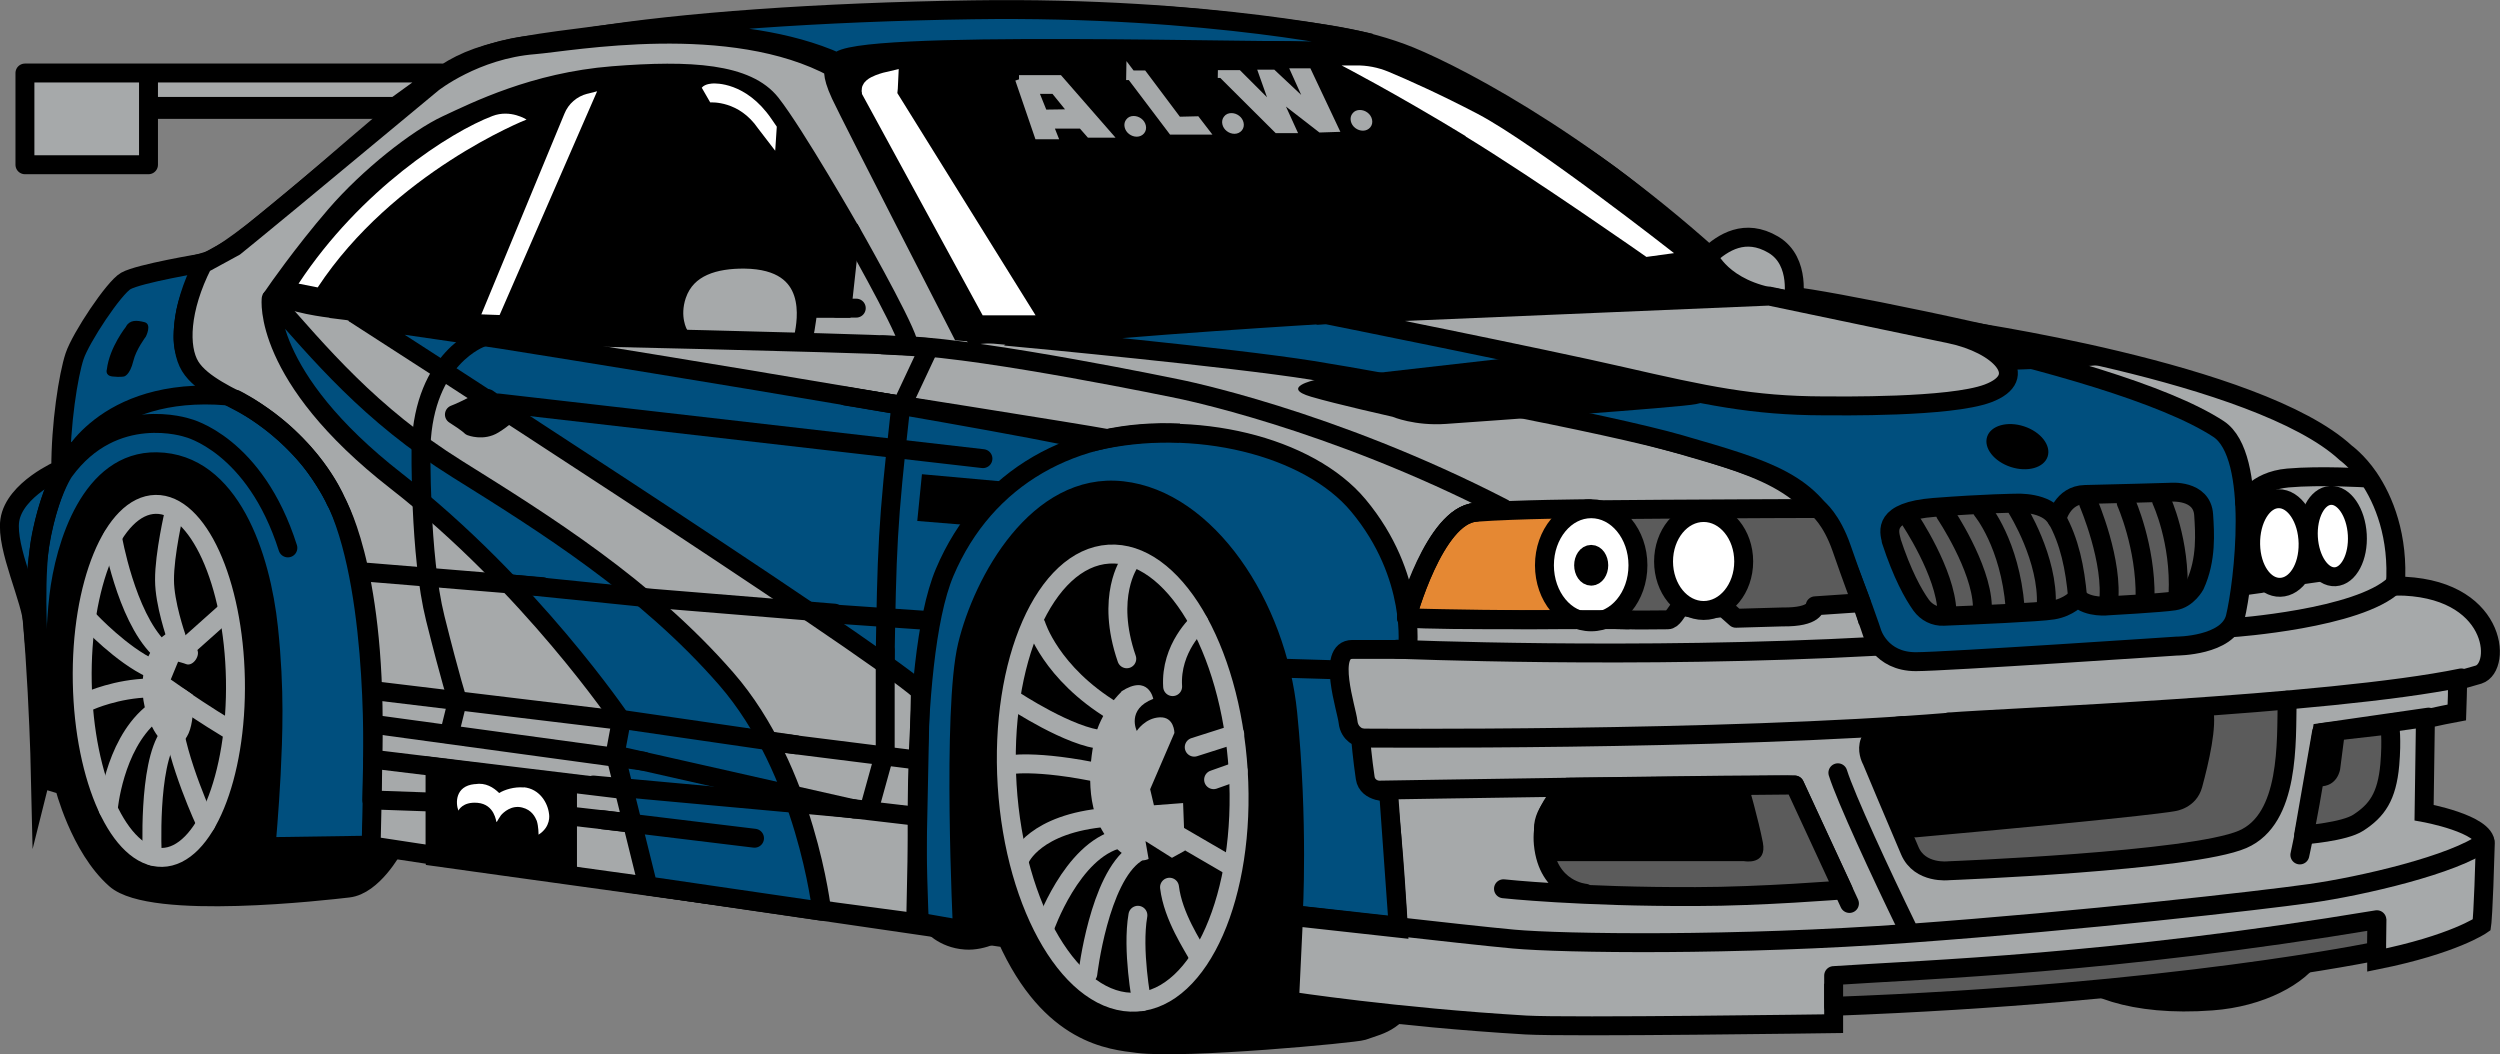 <?xml version="1.0" encoding="UTF-8"?>
<svg id="_Слой_1" data-name="Слой 1" xmlns="http://www.w3.org/2000/svg" viewBox="0 0 112.29 47.35">
  <rect x="0" y="0" width="112.29" height="47.35" fill="#808080" stroke="none"/>
  <defs>
    <style>
      .cls-1 {
        stroke-miterlimit: 10;
        stroke-width: .85px;
      }

      .cls-1, .cls-2, .cls-3, .cls-4, .cls-5, .cls-6, .cls-7, .cls-8 {
        stroke: #a6a9aa;
      }

      .cls-1, .cls-3, .cls-4, .cls-9, .cls-6, .cls-10, .cls-11 {
        fill: none;
      }

      .cls-12, .cls-13, .cls-2, .cls-4, .cls-14, .cls-5, .cls-15, .cls-16, .cls-7, .cls-17, .cls-10, .cls-11, .cls-8 {
        stroke-miterlimit: 10;
      }

      .cls-12, .cls-13, .cls-18, .cls-4, .cls-19, .cls-14, .cls-20, .cls-15, .cls-9, .cls-6, .cls-16, .cls-21, .cls-17, .cls-10, .cls-22, .cls-11, .cls-23 {
        stroke-width: .85px;
      }

      .cls-12, .cls-13, .cls-18, .cls-19, .cls-14, .cls-24, .cls-20, .cls-15, .cls-9, .cls-16, .cls-21, .cls-10, .cls-22, .cls-11, .cls-23 {
        stroke: #000;
      }

      .cls-13, .cls-15, .cls-23 {
        fill: #004f7e;
      }

      .cls-2 {
        stroke-width: .28px;
      }

      .cls-2, .cls-19, .cls-14, .cls-5, .cls-16, .cls-7, .cls-25, .cls-8 {
        fill: #a6a9aa;
      }

      .cls-18 {
        fill: #5b5b5b;
      }

      .cls-18, .cls-3, .cls-4, .cls-19, .cls-14, .cls-24, .cls-20, .cls-15, .cls-9, .cls-6, .cls-21, .cls-10, .cls-23 {
        stroke-linecap: round;
      }

      .cls-18, .cls-19, .cls-24, .cls-20, .cls-9, .cls-6, .cls-21, .cls-22, .cls-23 {
        stroke-linejoin: round;
      }

      .cls-26, .cls-24, .cls-20, .cls-17 {
        fill: #fff;
      }

      .cls-3 {
        stroke-miterlimit: 10;
        stroke-width: .85px;
      }

      .cls-24 {
        stroke-width: .85px;
      }

      .cls-5 {
        stroke-width: .43px;
      }

      .cls-7 {
        stroke-width: .37px;
      }

      .cls-21 {
        fill: #e58833;
      }

      .cls-17 {
        stroke: #fff;
      }

      .cls-8 {
        stroke-width: .34px;
      }
    </style>
  </defs>
  <g id="Layer_2" data-name="Layer 2">
    <path id="car_back" data-name="car back" class="cls-12" d="M1.82,34.96s-.15-6.92-.76-10.25c0,0-.08-2.59,1.09-2.4.56-.42.89-.84.89-.84,0,0-.28-3.98.61-5.77.89-1.79,2.08-3.02,2.08-3.02,0,0,2.96-.74,3.78-1.01,1.97-1.05,6.21-5.02,8.46-6.8s2.61-2.44,7.11-3.05,11.11-1.31,18.52-1.27,8.67.05,12.42.52c2.85.36,4.77.52,6.93,1.31,1.78.65,8.01,3.69,14.65,9.85.98.95,1.15,1.37,1.15,1.37,0,0,.6-.39,1.83-.28s9.21,1.65,15.79,3.48c6.12,1.7,7.03,3.06,7.84,4.18s1.27,2.85.98,5.7c1.48.56,5.14,2.12,3.8,3.63-.21.7-.39,6.28-.39,6.28,0,0,.84.14.84,1.2s-.11,2.39-.11,2.39c0,0,.28,1-1.38,1.11l-3.24.25s-.24.34-.81,1.29c-.6,1-2.35,1.97-4.55,2.13-3.59.27-5.84-.66-6.63-1.75-6.57-8.99-22.37-9.39-28.98,1.01-1.12,1.76-1.55,1.73-2.54,2.08-.32.11-7.98.84-10.1.57-1.17-.15-3.91-.34-5.88-4.73-2.25-.32-27.57-4.03-27.57-4.03,0,0-.9,1.66-2.01,1.78-.96.11-8.83,1.03-10.45-.4s-2.31-4.21-2.31-4.21l-1.06-.32h0Z"/>
    <g id="back">
      <path class="cls-13" d="M2.39,34.34s-.02-5.22.25-7.54,1.44-6.11,4.4-6.06c3.31.05,4.68,4.25,5.02,7.46.3,2.83.2,4.88.12,6.59-.08,1.54-.23,3.24-.23,3.24l4.71-.07s.56-6.88-.46-12.34c-.31-1.64-.95-3.16-2.28-4.99-.67-.91-2.04-2.12-3.59-2.82,0,0-2.17-.87-2.11-2.73.06-1.64.51-2,.88-3.27,0,0-2.85.47-3.45.81-.53.3-2.02,2.54-2.3,3.38s-.63,3.06-.62,5.08c0,0-2.08.89-2.29,2.29-.18,1.26.99,3.59,1.04,4.71s.73,6.3.73,6.3l.17-.03h0Z"/>
      <path class="cls-10" d="M3.12,20.76s1.72-3.66,7.63-2.92"/>
      <path d="M5.67,14.66s-.75.93-.87,1.93c0,0-.1.28.25.32s.52,0,.52,0c0,0,.26-.04.42-.7.12-.51.56-1.09.56-1.09,0,0,.29-.56-.06-.65s-.65-.11-.83.19h0Z"/>
      <path class="cls-11" d="M3.53,20.13c-.73.79-1.32,2.17-1.68,3.95-.3,1.46-.19,4.59-.07,5.62"/>
    </g>
    <g id="silver_color" data-name="silver color">
      <path id="silver_color1" data-name="silver color1" class="cls-14" d="M19.56,38.43l-2.89-.44s.06-2.39.09-4.85c.09-7.83-1.69-10.65-1.69-10.65,0,0-1.05-2.56-4.01-4.27-.61-.36-2.01-.93-2.52-1.77s-.46-2.56.57-4.59l1.43-.78s1.09-.88,2.56-2.1c2.06-1.71,6.33-5.25,6.33-5.25,0,0,1.9-1.51,4.57-1.72,1.62-.13,8.84-1.48,13.48,1.05,0,0-.19.19.28,1.2s5.41,10.62,5.41,10.62c0,0,12.85,1.11,17.63,1.8s13.64,2.92,16.04,3.67c3.73,1.17,5.59,2.09,7.02,7.41,0,0,.64.41,4.44.3,4.4-.12,10.01-.19,10.01-.19,0,0,2.84-1.87,1.34-6.63l-11.79-6.45s13.56,1.91,17.5,5.55c0,0,.53.38,1.03,1.11.68,1,1.36,2.64,1.2,4.87,4.58,0,4.81,3.64,3.74,3.98l-.94.27c0,.28-.03,1.11-.04,1.43,0,0-1.13.21-1.41.31l-.06,4.19s2.77.5,2.75,1.39c-.09,3.2-.16,3.65-.16,3.65,0,0-1.25.88-4.72,1.58v-1.84,1.24c-6.52.78-21.41,2.09-24.39,2.09v1.37s-11.92.17-13.82.06c-5.9-.35-10.62-1.08-10.62-1.08l.18-3.79,4.71.52s-.21-3.92-.49-5.96c0,0-.84,0-1.01-.11s-.54-2.38-.54-2.38c0,0-1.55-1.5-1.3-3.15l.94-1.06,2.47-.22s.03-3.6-1.77-5.81-5.64-4.14-11.36-3.3c-2.6-.49-33.11-5.23-33.11-5.23,0,0,10.08,5.69,12.75,7.45,2.67,1.76,10.09,6.15,12.66,9.39,1.69,1.83.83,3.14.83,3.67s-.3,5.43.37,6.73c-4.61-.56-23.7-3.23-23.7-3.23v-.05Z"/>
      <path id="silver_color2" data-name="silver color2" class="cls-16" d="M80.54,13.55s.38-1.81-.89-2.56-2.26-.1-2.92.51c0,0,.6,1.52,3.15,1.9,0,0,.66.15.66.15Z"/>
    </g>
    <g id="blue">
      <path class="cls-23" d="M12.18,13.42s-.43,3.47,5.61,8.18c6.04,4.71,10.12,10.76,10.12,10.76l-.28,1.5s1.12,4.52,1.47,5.93c4.29.63,7.81,1.14,7.81,1.14,0,0-.7-6.32-4.29-10.44s-8.14-6.96-12.08-9.42-6.19-5.21-8.36-7.65Z"/>
      <path class="cls-13" d="M16.33,14.35s22.63,14.56,25.01,16.69l-.21,10.35,2.1.37s-.48-9.87.22-12.77,3.16-7.37,6.96-6.95,6.94,5.13,7.43,10,.25,9.04.25,9.04l4.71.52-.43-6.03s-.95.05-1.05-.63c-.12-.79-.21-1.8-.21-1.8,0,0-.5-.14-.56-.71s-.98-3.26.19-3.26h2.48s.44-3.29-2.21-6.47c-2.23-2.67-7.37-3.93-11.86-2.87-5.95-1.31-26.69-4.6-26.69-4.6l-6.12-.89h0Z"/>
      <path class="cls-15" d="M26.6,1.65s6.6-.85,11.04,1.16c.37-1.07,19.4-.44,23.44-.52.53,0,.3-.4.3-.4,0,0-6.89-1.61-17.68-1.45-6.93.1-13.18.56-17.09,1.2h0Z"/>
      <path class="cls-13" d="M46.03,15.18s9.26.87,12.89,1.45,13.28,2.39,16.54,3.33c3.96,1.15,5.97,1.7,7.08,4.39,1.05,2.54,1.54,4.06,1.54,4.06,0,0,.38,1.31,1.97,1.31,1.3,0,11.71-.7,11.71-.7,0,0,2.32,0,2.64-1.29.36-1.48,1.07-7.26-.75-8.46-4.87-3.19-21.56-5.92-21.56-5.92,0,0-5.29.43-5.94.51l-12.59.26s-8.81.52-13.52,1.05h0Z"/>
      <path id="silver_color3" data-name="silver color3" class="cls-14" d="M59.55,14.13s9.82,1.97,13.28,2.77c3.8.87,5.88,1.32,9.06,1.33.65,0,5.69.08,7.4-.56,1.97-.74.48-2.22-1.7-2.67-2.67-.56-8.12-1.7-8.12-1.7l-19.92.84h0Z"/>
      <path d="M41.44,41.76c.11.03.69.81,1.9.89.97.07,1.88-.51,1.88-.51"/>
    </g>
    <g id="weel">
      <g id="weel1">
        <ellipse class="cls-3" cx="7.13" cy="30.58" rx="3.44" ry="7.93" transform="translate(-.56 .14) rotate(-1.06)"/>
        <line class="cls-4" x1="10.06" y1="27.56" x2="8.3" y2="29.13"/>
        <path class="cls-4" d="M7.83,22.98s-.45,1.91-.44,3.08c0,1.04.52,2.53.52,2.53"/>
        <path class="cls-4" d="M5.05,24.13s.6,3.5,2.08,4.98"/>
        <path class="cls-4" d="M4.04,27.9s1.43,1.52,2.76,2.13"/>
        <path class="cls-4" d="M4.04,31.47s1.2-.54,2.68-.57"/>
        <path class="cls-4" d="M4.86,36.35s.24-2.82,1.91-4.25"/>
        <path class="cls-4" d="M9.25,37s-1.33-2.84-1.51-4.78"/>
        <path class="cls-4" d="M10.19,32.7s-1.05-.63-2.11-1.37"/>
        <path class="cls-4" d="M6.84,38.45s-.21-4.09.76-5.42"/>
        <path class="cls-25" d="M6.63,29.55s-.54,1.26.03,2.71c.45,1.15.92,1.3,1.39,1.13.78-.28.61-2.18.61-2.18l-.99-.69.33-.8s.27.07.36.11c.32.12.68-.43.47-.69-.18-.23-.2-.57-.9-.75s-1.3,1.16-1.3,1.16Z"/>
      </g>
      <g>
        <ellipse class="cls-1" cx="50.43" cy="34.95" rx="5.2" ry="10.08" transform="translate(-2.07 3.19) rotate(-3.55)"/>
        <path class="cls-6" d="M50.74,25.26s-1.1,1.52-.13,4.33"/>
        <path class="cls-6" d="M46.54,28.08s.65,2.15,3.47,3.86"/>
        <path class="cls-6" d="M45.52,31.44s2.56,1.7,4.05,1.79"/>
        <path class="cls-6" d="M45.22,34.37s1.23-.29,4.41.4"/>
        <path class="cls-6" d="M45.82,38.56s.64-1.58,3.9-1.85"/>
        <path class="cls-6" d="M46.92,41.68s1.21-3.5,3.37-4.01"/>
        <path class="cls-6" d="M48.86,43.74s.5-4.28,2.14-5.4"/>
        <path class="cls-6" d="M51.28,44.99s-.44-2.32-.17-3.88"/>
        <path class="cls-6" d="M53.82,42.94c-.23-.46-1.13-1.76-1.29-3.09"/>
        <line class="cls-6" x1="55.16" y1="38.83" x2="52.96" y2="37.55"/>
        <line class="cls-6" x1="55.46" y1="32.98" x2="53.64" y2="33.56"/>
        <line class="cls-6" x1="55.61" y1="34.63" x2="54.51" y2="35.02"/>
        <path class="cls-6" d="M53.85,27.96s-1.29,1.13-1.18,2.88"/>
        <path class="cls-25" d="M50.37,31.07s-.96.89-1.22,2.17c-.22,1.08-.44,3.1.61,4.44s1.83.9,1.83.9l-.14-.8,1.19.75.58-.32-.08-2.14-1.31.1-.17-.72,1.09-2.53s0-.73-.66-.7-1.03.61-1.03.61c0,0-.48-.97.74-1.44,0,0-.21-1.13-1.44-.33h0Z"/>
      </g>
    </g>
    <path class="cls-18" d="M106.76,41.31c-11.95,1.99-20.22,2.23-24.4,2.51v1.38c15.25-.56,24.38-2.48,24.38-2.48,0,0,.02-1.41.02-1.41Z"/>
    <path class="cls-10" d="M58.3,41.11s7.49.87,9.69,1.07,9.97.31,17.78-.26,15.65-1.46,17.99-1.79,6.49-1.3,7.85-2.32"/>
    <path class="cls-10" d="M12.93,24.61c-1.48-4.66-4.5-5.39-4.5-5.39,0,0-3.31-1.13-5.55,1.95,0,0-1.28,1.81-1.31,6.08"/>
  </g>
  <g id="black_fill_and_lines" data-name="black fill and lines">
    <g id="lite">
      <path class="cls-18" d="M102.73,31.45c-.04,1.87.13,5.33-2,6.25-2.28.99-13.2,1.41-13.2,1.41,0,0-1.3.16-1.75-.9-.55-1.28-1.71-4.05-1.71-4.05,0,0-.79-1.36,1.37-1.57"/>
      <path d="M85.51,37.2c.1.21.32.43.55.41,10.97-.99,11.65-1.18,11.65-1.18,0,0,.94-.12,1.2-1.07.3-1.11.68-2.73.49-3.55l-14.24.81s-1.56.31-1.22,1.19c.27.7,1.17,2.56,1.56,3.39h.01Z"/>
    </g>
    <path class="cls-12" d="M14.86,13.85s-1.9-.21-2.49-.7c0,0,1.2-1.74,2.7-3.48s3.68-3.45,4.99-4.06,3.94-1.93,7.46-2.21,6.04-.11,7.11,1.25c1.07,1.36,3.57,5.73,3.57,5.73l-.38,3.47h-1.52s-.12.93-.19,1.22c0,.02,0,0,0,0,.1-.57.7-3.39-2.67-3.43-1.3-.01-2.6.32-3.04,1.61-.34,1.01.07,1.73.07,1.73,0,0-6.01.14-15.62-1.12h.01Z"/>
    <path class="cls-12" d="M38.99,2.61c-.59.05-1.61.53-.75,1.95.84,1.38,5.53,10.48,5.53,10.48,0,0,19.41-1.38,23.34-1.66s10.31-.91,10.31-.91c0,0-3.17-3.63-7.34-6.11s-6.05-3.18-7.17-3.75-2.4-.22-4.17-.31c-3.13-.16-19.75.32-19.75.32h0Z"/>
    <polygon class="cls-12" points="19.54 37.9 19.54 34.45 25.49 35.22 25.49 38.88 19.54 37.9"/>
    <path class="cls-22" d="M21.9,17.9s-1.01.54-1.49.72c.63.4.74.53.74.53,0,0,.54.21,1.02-.09s.65-.5.65-.5l-.92-.66Z"/>
    <line class="cls-9" x1="37.58" y1="13.84" x2="38.46" y2="13.84"/>
    <path class="cls-22" d="M38.14,10.26s2.33,4.08,2.64,5.1"/>
    <path class="cls-9" d="M25.28,15.11s11.84.25,15.5.42,12.11,1.93,12.11,1.93c0,0,6.84,1.34,14.64,5.37"/>
    <polyline class="cls-9" points="39.65 15.49 41.73 15.61 40.51 18.21 37.98 17.79"/>
    <path class="cls-9" d="M100.31,28.19s5.62-.39,7.24-1.93"/>
    <path class="cls-9" d="M61.12,33.15s16.13.14,26.41-.71"/>
    <path class="cls-9" d="M87.53,32.43c2.43-.2,17.04-.75,23.02-1.98"/>
    <path class="cls-9" d="M82.55,34.71c.35,1.12,1.94,4.55,3.09,6.91"/>
    <path class="cls-9" d="M61.91,35.49s18.09-.3,18.7-.23l2.46,5.32"/>
    <path class="cls-9" d="M62.75,29.16s10.69.46,21.49-.13"/>
    <path class="cls-9" d="M10.57,17.93s2.68,1.29,4.24,4.02c2.1,3.66,1.96,11.67,1.91,12.96l-.02,1.02,2.84.1"/>
    <line class="cls-9" x1="25.66" y1="36.66" x2="28.47" y2="36.98"/>
    <line class="cls-9" x1="16.75" y1="34.1" x2="28.06" y2="35.47"/>
    <line class="cls-9" x1="16.91" y1="32.55" x2="28.91" y2="34.19"/>
    <line class="cls-9" x1="16.87" y1="31.03" x2="27.91" y2="32.36"/>
    <line class="cls-9" x1="16.47" y1="25.7" x2="24.37" y2="26.35"/>
    <polyline class="cls-9" points="22.89 26.22 29.28 26.87 37.48 27.54"/>
    <line class="cls-9" x1="34.84" y1="33.34" x2="41.13" y2="34.13"/>
    <line class="cls-9" x1="35.75" y1="36.03" x2="41.13" y2="36.66"/>
    <polyline class="cls-9" points="39.76 29.22 39.76 33.75 39.09 36.17"/>
    <path class="cls-9" d="M21.62,15.17s-2.56.88-2.71,4.87"/>
    <path class="cls-9" d="M18.91,20.04s-.07,4.89.64,7.73,1,3.7,1,3.7l-.33,1.34"/>
    <g>
      <path class="cls-18" d="M84.95,24.28c-.1-.41-.39-1.31,1.92-1.49,2.33-.18,3.69-.19,3.69-.19,0,0,1.39-.08,1.82.72,0,0,.24-1.09,1.27-1.11s3.82-.1,3.82-.1c0,0,1.44-.14,1.51,1.02.05.79.14,2-.39,3.15,0,0-.33.62-.93.71-.56.09-2.94.22-2.94.22,0,0-.92.12-1.41-.37,0,0-.37.44-1.1.56-.58.1-3.64.23-4.91.28-.4.02-.77-.17-1.01-.5-.35-.49-.85-1.38-1.35-2.91h.01Z"/>
      <path class="cls-9" d="M87.38,23.08s1.6,2.38,1.66,4.13"/>
      <path class="cls-9" d="M85.79,23.34s1.6,2.38,1.66,4.13"/>
      <path class="cls-9" d="M89.04,22.93s1.24,1.49,1.47,4.34"/>
      <path class="cls-9" d="M90.61,22.87s1.41,2.24,1.3,4.34"/>
      <path class="cls-9" d="M93.81,22.6s1.14,2.65.89,4.53"/>
      <path class="cls-9" d="M95.5,22.57s.88,1.96.85,4.27"/>
      <path class="cls-9" d="M97.09,22.49s.85,1.81.74,4.19"/>
      <path class="cls-9" d="M92.36,23.25c.6,1.07.84,2.26.96,3.6"/>
    </g>
    <ellipse cx="90.61" cy="20.07" rx=".96" ry="1.43" transform="translate(43.33 99.92) rotate(-71.86)"/>
    <path d="M74.7,17.34l-5.72-1.4-9.93,1.13s-1.56.34-.16.75c1.12.33,3.66.9,3.66.9,0,0,.99.42,2.4.32s10.56-.74,11.23-.89c1.83-.39-1.47-.81-1.47-.81h0Z"/>
    <path d="M91.59,15.76l-2.68-.33s-.52.28.24.45c.62.13,1.16.73,1.16.73,0,0,1.01-.03,1.78-.07s2.5-.13,2.86-.22c.49-.13-3.36-.55-3.36-.55h0Z"/>
    <line class="cls-10" x1="22.38" y1="18.1" x2="44.15" y2="20.6"/>
    <path class="cls-16" d="M40.46,18.24c-.61,5.48-.62,6.29-.71,11.71"/>
    <path class="cls-11" d="M41.29,41.34s-.59-11.53,1.14-15.63c1.83-4.32,5.84-6.49,10.55-6.26"/>
    <path d="M45.85,21.7l-4.44-.4-.21,2.1,2.45.2s1.4-1.36,2.2-1.9Z"/>
    <line class="cls-9" x1="37.48" y1="27.58" x2="41.69" y2="27.87"/>
    <line class="cls-10" x1="56.53" y1="29.98" x2="59.88" y2="30.08"/>
    <line class="cls-9" x1="27.63" y1="32.27" x2="35.75" y2="33.45"/>
    <line class="cls-9" x1="27.91" y1="33.97" x2="38.35" y2="36.33"/>
    <line class="cls-9" x1="26.65" y1="35.26" x2="38.58" y2="36.35"/>
    <line class="cls-9" x1="27.06" y1="36.82" x2="33.89" y2="37.65"/>
    <g id="light">
      <path class="cls-18" d="M103.49,37.5s1.8-.13,2.44-.55c.83-.54,1.28-1.16,1.41-2.6.1-1.15,0-1.79,0-1.79l-3.07.35-.8,4.59h.02Z"/>
      <path d="M105.31,33l-.2,1.55s-.11.79-.93.77l.39-2.32h.74Z"/>
      <path class="cls-10" d="M109.08,32.21l-4.79.69s-.44,2.89-.8,4.59c-.12.57-.16.79-.19.91"/>
    </g>
    <g id="light1">
      <path class="cls-18" d="M67.53,39.92s3.41.37,8.63.35c2.91,0,6.63-.3,6.63-.3l-2.18-4.71-10.21.1s-1.23.91-1.08,2.55c.2,2.08,1.88,2.21,1.88,2.21"/>
      <path d="M69.43,38.68h8.91s1.04.2.84-.84-.65-2.59-.65-2.59l-8.56.11s-1.08.78-1.07,1.87.2,1.12.52,1.44h.01Z"/>
    </g>
  </g>
  <g id="lights">
    <path class="cls-18" d="M63.18,27.63s1.24-4.48,3.1-4.62,15.37-.17,15.37-.17c0,0,.61.46,1.07,1.79s.88,2.44.88,2.44l-2.07.14s.04.52-1.47.5c-.13,0-2.09.06-2.09.06l-.53-.47s-1.42.11-1.93-.09c-.22.28-.38.63-.6.63-.65,0-1.3.02-1.8,0-.83-.04-8.4-.07-9.93-.21Z"/>
    <path class="cls-21" d="M63.18,27.76s1.24-4.61,3.1-4.75,5.08-.16,5.08-.16c0,0,.35.68.35,2.3s-.92,2.67-1.75,2.68c-1.69.02-5.09-.03-6.77-.08h0Z"/>
    <ellipse class="cls-20" cx="71.47" cy="25.39" rx="2.1" ry="2.54"/>
    <ellipse class="cls-20" cx="71.47" cy="25.39" rx=".34" ry=".49"/>
    <ellipse class="cls-20" cx="76.52" cy="25.22" rx="1.8" ry="2.2"/>
    <path class="cls-20" d="M103.67,24.4c.02,1.12-.54,1.96-1.25,1.98s-1.31-.81-1.33-1.93.54-2.04,1.25-2.05,1.31.88,1.33,2Z"/>
    <ellipse class="cls-24" cx="104.78" cy="24.08" rx="1.1" ry="1.83" transform="translate(-1.21 6.07) rotate(-3.3)"/>
    <path class="cls-9" d="M100.82,22.57s.47-.97,1.94-1.1,3.55,0,3.55,0"/>
    <polygon class="cls-19" points="6.84 3.28 6.67 3.28 1.12 3.28 1.12 7.4 6.67 7.4 6.67 4.87 6.67 3.51 6.67 4.78 17.76 4.78 19.83 3.28 6.84 3.28"/>
    <polygon points="6.84 4.4 18.24 4.4 16.81 5.34 6.84 5.34 6.84 4.4"/>
    <path class="cls-26" d="M14.27,12.91l-.86-.17c2.78-4.22,6.81-6.81,8.71-7.53.81-.31,1.53.16,1.53.16-.06.02-5.98,2.38-9.38,7.54Z"/>
    <path class="cls-26" d="M26.38,4.21c-.47.12-.85.45-1.03.9l-3.73,9.01.82.03,4.38-10.05-.43.11h0Z"/>
    <path class="cls-26" d="M34.81,6.76l-.76-.99c-.86-1.26-2.1-1.17-2.15-1.17l-.38-.66c.15-.19.51-.19.51-.19.07,0,1.47-.09,2.62,1.59l.24.35-.07,1.07h0Z"/>
    <path class="cls-17" d="M39.14,4.11l5.25,9.63h1.36l-5.89-9.47s.04-.13.06-.63c0,0-.92.21-.78.47Z"/>
    <path class="cls-26" d="M65.83,6.13c3.16,1.93,8.12,5.41,8.12,5.41l1.24-.17s-6.23-4.89-8.81-6.25c-1.68-.88-3.18-1.55-4.02-1.9-.46-.19-.96-.29-1.46-.28h-.64s2.38,1.23,5.58,3.18h-.01Z"/>
    <path class="cls-26" d="M23.53,35.37c-.43-.04-.87.1-1.11.25-.25-.25-.61-.48-1.08-.4h-.03c-.87.09-.85.86-.72,1.19,0,0,.18-.41.86-.35.78.07.83.86.85.86.03,0,.01-.02.2-.3.11-.13.47-.47.95-.35.45.11.59.44.66.6.08.25.08.62.08.62.56-.36.48-.88.47-.93-.05-.48-.41-1.13-1.14-1.2h0Z"/>
    <path class="cls-9" d="M73.11,27.84c-.83-.04-8.4.06-9.93-.08,0,0,1.24-4.61,3.1-4.75"/>
    <line class="cls-9" x1="103.53" y1="25.8" x2="104.23" y2="25.7"/>
    <line class="cls-9" x1="100.89" y1="26.3" x2="101.54" y2="26.21"/>
  </g>
  <g id="text">
    <g>
      <path class="cls-7" d="M45.77,3.56h1.8l2.13,2.44h-.75l-.36-.41h-1.48l.19.48h-.66l-.86-2.51h0ZM46.44,4.04l.43,1.07,1.35-.02-.86-1.06h-.92Z"/>
      <path class="cls-5" d="M50.8,3.38h.53l1.56,2.08.83-.02.3.39h-1.36l-1.86-2.46h0Z"/>
      <path class="cls-2" d="M61.08,5.08c.09,0,.18.03.26.09.08.06.13.14.15.23s0,.17-.05.23-.13.1-.22.1-.18-.03-.26-.09c-.08-.06-.13-.14-.15-.23s0-.17.05-.23c.05-.07.13-.1.22-.1Z"/>
      <path class="cls-2" d="M55.31,5.22c.09,0,.18.03.26.09.08.06.13.14.15.23s0,.17-.05.23-.13.1-.22.1-.18-.03-.26-.09c-.08-.06-.13-.14-.15-.23s0-.17.05-.23c.05-.07.13-.1.22-.1Z"/>
      <path class="cls-2" d="M50.92,5.35c.09,0,.18.03.26.09.08.06.13.14.15.23s0,.17-.05.23-.13.1-.22.1-.18-.03-.26-.09c-.08-.06-.13-.14-.15-.23s0-.17.05-.23c.05-.07.13-.1.22-.1Z"/>
      <path class="cls-8" d="M54.87,3.32h.75l1.7,1.7-.61-1.72h.46l1.78,1.67-.78-1.73h.58l1.19,2.52-.62.02-2-1.55.72,1.58h-.67l-2.49-2.48h-.01Z"/>
    </g>
  </g>
</svg>